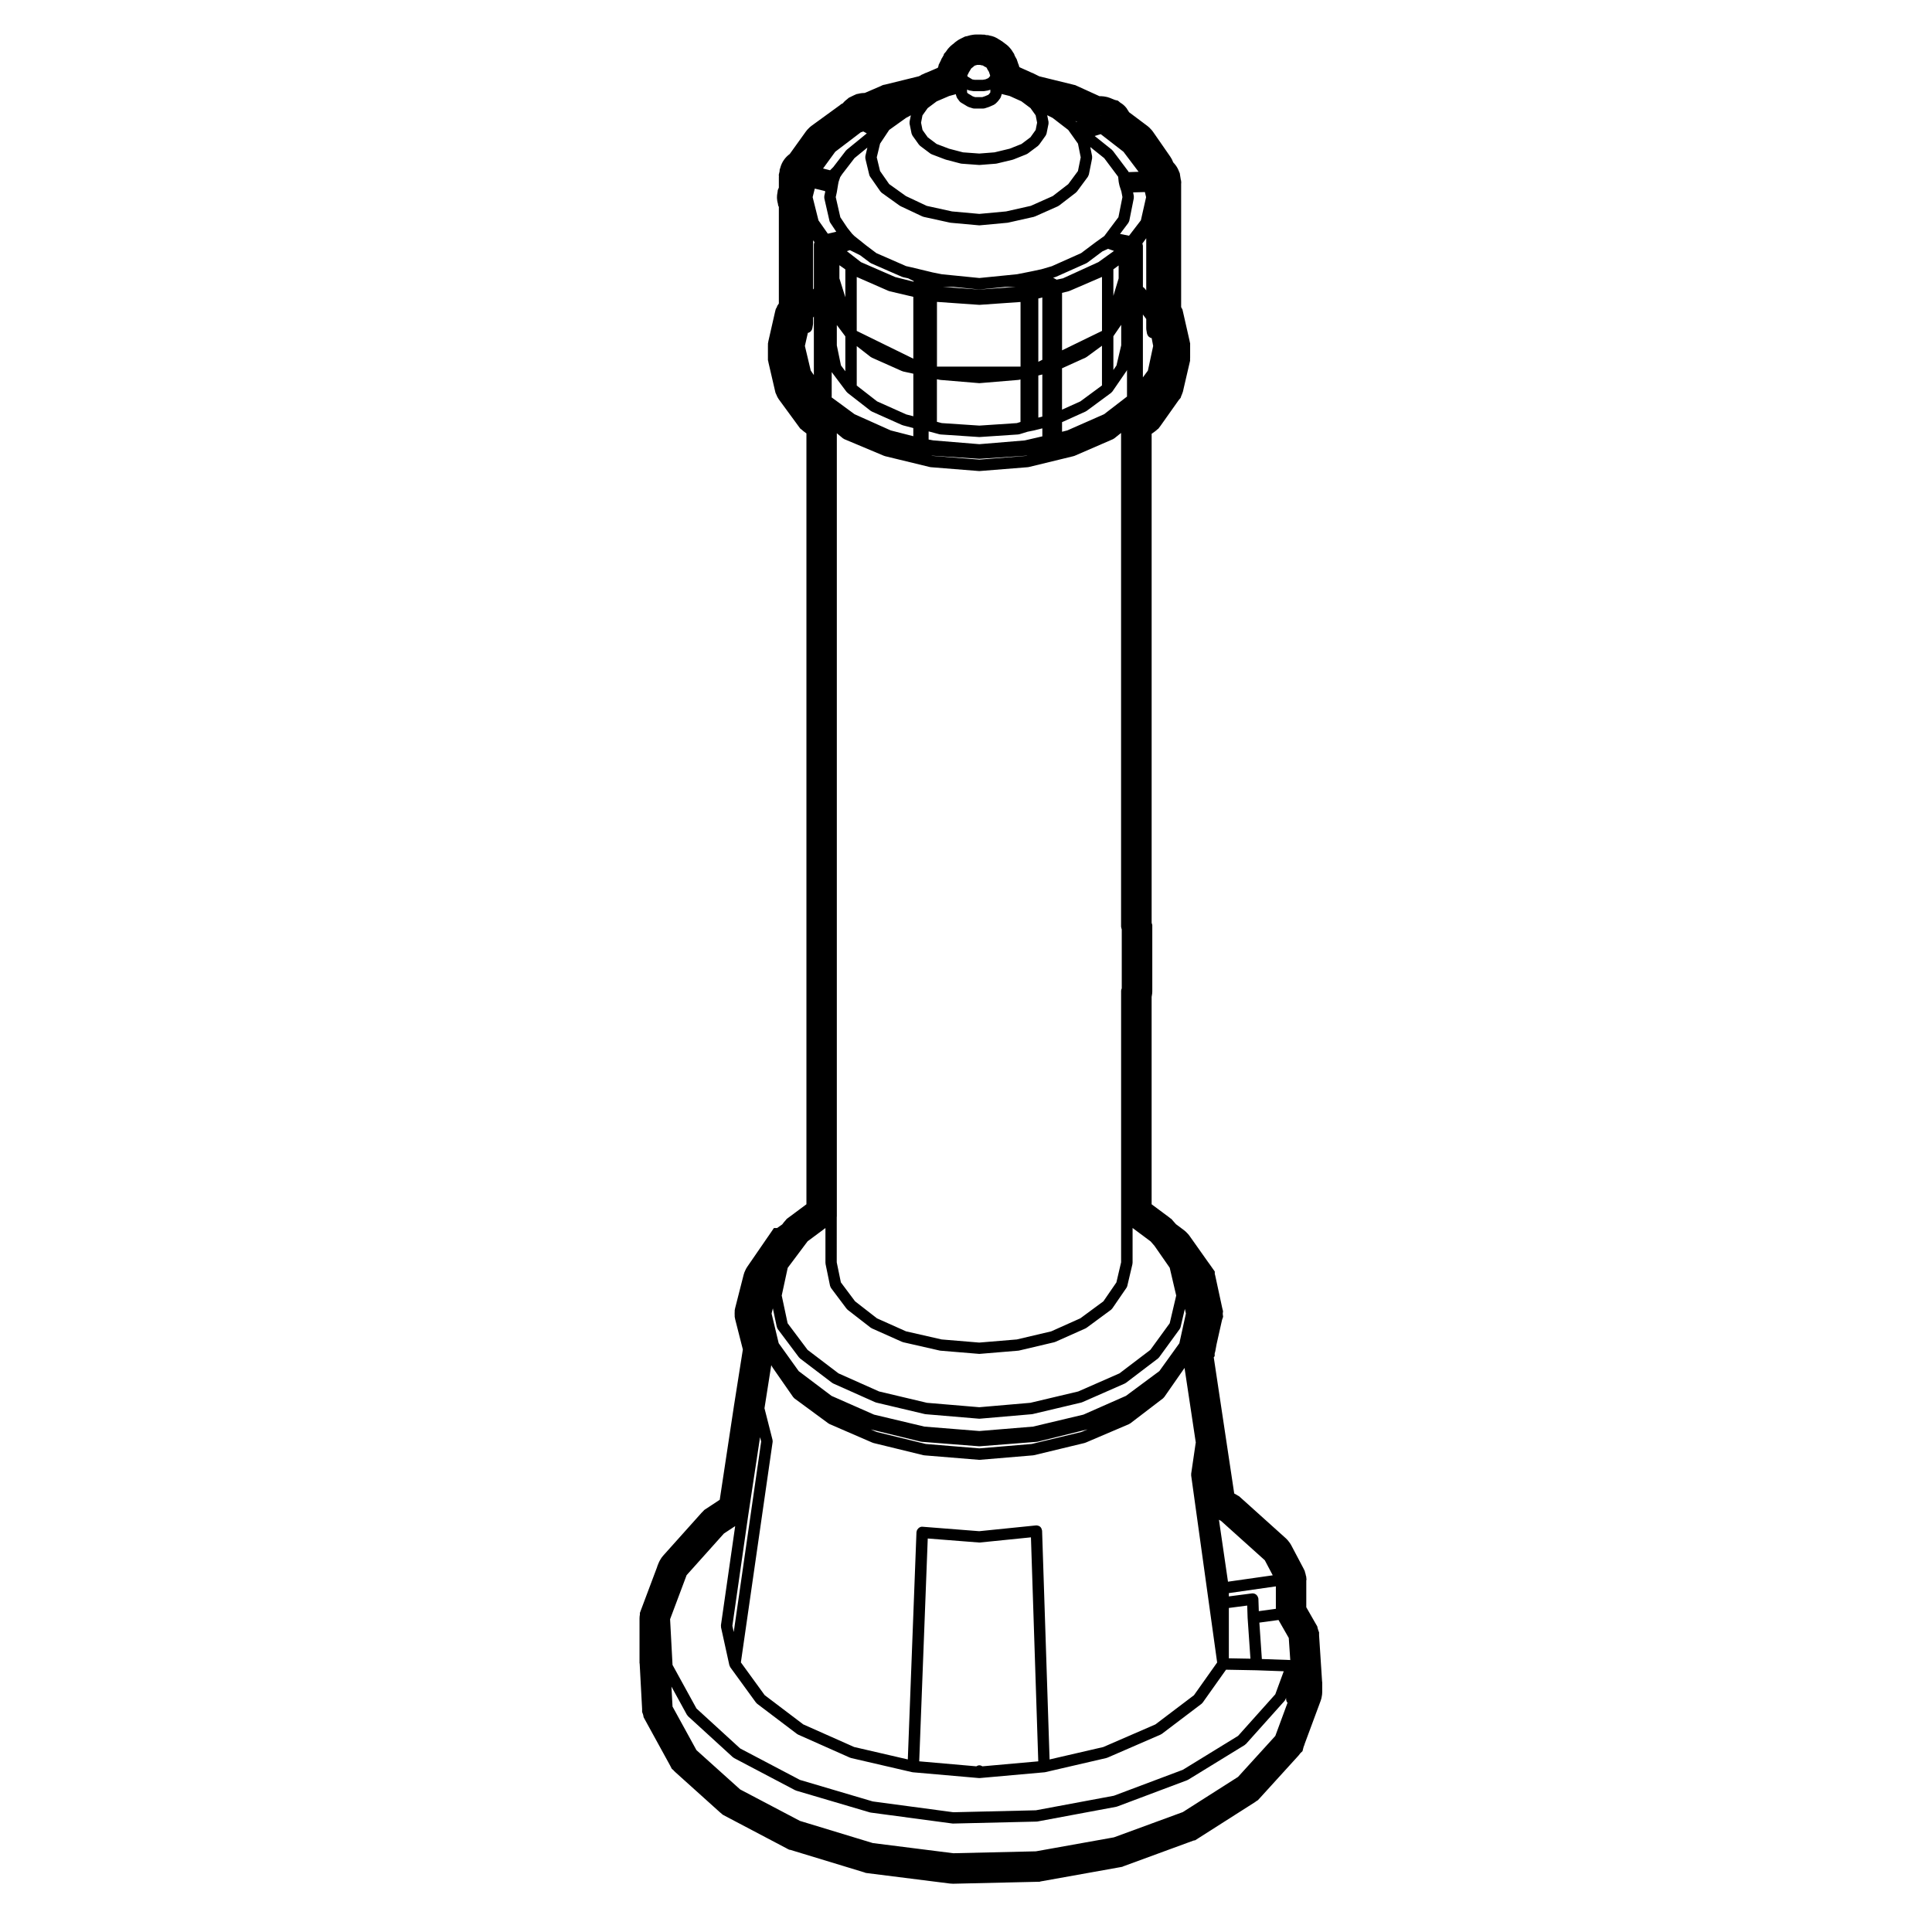 <?xml version="1.0" encoding="UTF-8"?>
<!-- Uploaded to: ICON Repo, www.svgrepo.com, Generator: ICON Repo Mixer Tools -->
<svg fill="#000000" width="800px" height="800px" version="1.1" viewBox="144 144 512 512" xmlns="http://www.w3.org/2000/svg">
 <path d="m493.57 577.36v-0.762l-0.215-0.574c-0.031-0.105-0.059-0.203-0.09-0.293-0.02-0.066-0.039-0.145-0.074-0.25l-0.109-0.488-0.422-0.715-2.481-4.344v-7.074l0.059-0.328-0.059-0.383-0.004-0.273-0.09-0.273c-0.051-0.352-0.152-0.684-0.238-0.926l-0.07-0.336-0.312-0.637-0.09-0.172-3.195-6.047c-0.207-0.398-0.438-0.715-0.637-0.945-0.176-0.246-0.422-0.539-0.746-0.84l-11.926-10.73-0.52-0.465-0.281-0.141c-0.105-0.074-0.227-0.145-0.352-0.223l-0.637-0.348-5.426-36.094 0.246-0.316v-0.73c0.031-0.086 0.059-0.176 0.086-0.277l0.047-0.152 0.051-0.258 0.324-1.758 1.438-6.402 0.289-0.836-0.09-0.746v-0.16-0.004l0.07-0.57-0.207-0.836-1.859-8.602c-0.039-0.176-0.082-0.336-0.125-0.488v-0.605l-0.875-1.238c-0.016-0.02-0.031-0.039-0.039-0.059l-0.754-1.062h-0.012l-5.027-7.109c-0.246-0.336-0.484-0.605-0.699-0.801-0.176-0.195-0.434-0.438-0.746-0.676l-2.144-1.602-0.734-0.84-0.469-0.535-0.246-0.16c-0.105-0.09-0.215-0.176-0.324-0.266l-4.664-3.465v-54.965c0.031-0.156 0.059-0.309 0.074-0.434 0.066-0.332 0.102-0.664 0.102-1.004v-17.617l-0.133-0.43c-0.016-0.059-0.031-0.109-0.039-0.168v-129.57l0.828-0.59c0.277-0.195 0.516-0.402 0.699-0.59l0.238-0.168 0.539-0.699 4.867-6.879 0.508-0.594 0.172-0.523c0.141-0.297 0.262-0.598 0.359-0.918l0.051-0.105 0.086-0.367 0.016-0.055 0.105-0.469v-0.012l1.57-6.75 0.156-0.676-0.016-0.312c0.016-0.168 0.023-0.332 0.023-0.504v-3.559l0.004-0.047-0.004-0.023v-0.141l-0.07-0.246-0.051-0.281-0.02-0.105-0.023-0.105-1.703-7.488-0.172-0.754-0.227-0.383c-0.039-0.09-0.082-0.168-0.117-0.246v-32.723l0.035-0.273-0.035-0.215v-0.227l-0.082-0.273-0.02-0.105-0.156-0.957-0.105-0.695-0.195-0.434c-0.086-0.23-0.203-0.523-0.371-0.852-0.207-0.402-0.465-0.77-0.762-1.133-0.066-0.082-0.199-0.234-0.387-0.426l-0.117-0.242c-0.125-0.344-0.332-0.797-0.672-1.285l-4.594-6.621c-0.246-0.344-0.473-0.598-0.672-0.785-0.176-0.207-0.434-0.457-0.754-0.707l-4.918-3.688c-0.121-0.242-0.262-0.449-0.383-0.613-0.039-0.066-0.086-0.137-0.141-0.223l-0.109-0.191-0.336-0.398-0.137-0.152-0.145-0.141c-0.203-0.203-0.402-0.359-0.578-0.488l-0.07-0.051-0.195-0.121c-0.07-0.051-0.145-0.105-0.238-0.16l-0.621-0.52-0.789-0.188-1.367-0.551c-0.453-0.18-0.875-0.273-1.168-0.312-0.23-0.051-0.59-0.109-1.023-0.125l-0.098-0.004h-0.121c-0.102 0-0.195 0-0.297 0.004l-5.844-2.66-0.641-0.293-0.277-0.051c-0.07-0.02-0.141-0.039-0.215-0.059l-9.008-2.211-1.047-0.523-0.711-0.352-0.102-0.02-2.828-1.27-0.562-0.258-0.105-0.273-0.09-0.359-0.09-0.168-0.223-0.656-0.23-0.684-0.168-0.258c-0.039-0.105-0.098-0.215-0.156-0.312l-0.176-0.297-0.176-0.512-0.266-0.395c-0.117-0.207-0.246-0.41-0.387-0.613-0.211-0.289-0.414-0.523-0.613-0.742-0.227-0.258-0.469-0.484-0.742-0.691l-0.707-0.531-0.57-0.43-0.188-0.082-0.137-0.133-0.332-0.172c-0.309-0.215-0.719-0.48-1.238-0.695-0.438-0.176-0.906-0.312-1.391-0.387l-0.316-0.098-0.484-0.012-0.516-0.121-0.328 0.004c-0.191-0.023-0.418-0.039-0.648-0.039h-1.188c-0.414 0-0.766 0.047-1.055 0.105-0.266 0.035-0.609 0.102-0.992 0.223l-0.035 0.012c-0.07 0.02-0.133 0.039-0.191 0.055-0.07 0.016-0.145 0.035-0.238 0.059l-0.414 0.07-0.699 0.344-0.672 0.332c-0.363 0.18-0.66 0.387-0.875 0.555-0.238 0.156-0.523 0.371-0.816 0.664l-0.344 0.258c-0.344 0.258-0.605 0.523-0.805 0.746-0.227 0.227-0.492 0.523-0.734 0.918l-0.137 0.203-0.52 0.594-0.117 0.406-0.004 0.016-0.055 0.059-0.195 0.352-0.348 0.586-0.051 0.188-0.312 0.629-0.324 0.648-0.051 0.293c-0.039 0.105-0.07 0.215-0.105 0.336l-0.035 0.121-0.191 0.117-3.008 1.289-0.121 0.02-0.5 0.246-0.609 0.262-0.105 0.102-0.539 0.266-8.984 2.211-0.086 0.02-0.242 0.031-0.156 0.066-0.211 0.051-0.246 0.141-0.105 0.047-4.293 1.848h-0.07c-0.539 0-0.973 0.082-1.152 0.109-0.137 0.023-0.348 0.066-0.609 0.133l-0.352 0.066-0.664 0.297-0.059 0.023-0.059 0.031-0.68 0.332-0.621 0.309-0.336 0.297c-0.156 0.109-0.348 0.266-0.555 0.453l-0.117 0.105-0.254 0.254-0.055 0.059c-0.09 0.102-0.168 0.195-0.242 0.289l-0.195 0.07-0.168 0.121-0.156 0.074-0.195 0.188-0.16 0.109-7.418 5.394c-0.328 0.238-0.59 0.488-0.777 0.691-0.215 0.203-0.457 0.465-0.699 0.797l-4.289 5.977c-1.203 0.871-2.098 2.137-2.492 3.617l-0.191 0.586v0.312l-0.055 0.277-0.168 0.715 0.031 0.379c-0.012 0.098-0.012 0.188-0.012 0.281v2.75l-0.289 0.672-0.043 0.414c-0.035 0.176-0.059 0.328-0.074 0.441-0.055 0.293-0.105 0.691-0.098 1.18 0.016 0.559 0.121 1.012 0.168 1.211 0.023 0.105 0.051 0.215 0.082 0.328l0.082 0.523 0.172 0.328v25.617l-0.031 0.039-0.395 0.59-0.09 0.289c-0.012 0.023-0.02 0.039-0.031 0.059-0.016 0.035-0.035 0.074-0.059 0.117l-0.207 0.348-0.195 0.77-1.727 7.582-0.023 0.105-0.02 0.105-0.121 0.68 0.016 0.191c-0.004 0.121-0.012 0.242-0.012 0.363v3.766l0.086 0.309c0.016 0.117 0.035 0.238 0.066 0.363l1.723 7.422 0.133 0.559 0.133 0.277c0.09 0.242 0.195 0.48 0.312 0.707l0.023 0.07 0.242 0.402 0.117 0.191 0.125 0.18 5.109 6.973 0.492 0.676 0.309 0.223c0.156 0.152 0.344 0.312 0.559 0.48l0.777 0.586v204.28l-4.676 3.477-0.551 0.406-0.246 0.309c-0.156 0.156-0.332 0.352-0.516 0.586l-0.422 0.559-1.359 0.957h-0.84l-1.5 2.188-0.293 0.418-0.555 0.805v0.004l-4.727 6.871c-0.266 0.387-0.438 0.734-0.551 1.02-0.141 0.277-0.297 0.645-0.406 1.098l-2.203 8.645-0.035 0.125-0.023 0.121-0.102 0.492v0.266c-0.023 0.273-0.02 0.48-0.02 0.594 0 0.125-0.004 0.336 0.016 0.605v0.277l0.109 0.555 0.02 0.102 0.023 0.102 2.012 7.906-2.309 14.617-0.066 0.395v0.031l-3.754 24.789-3.512 2.312-0.605 0.398-0.227 0.258c-0.137 0.121-0.281 0.266-0.43 0.43l-10.219 11.41c-0.344 0.379-0.574 0.742-0.734 1.031-0.137 0.223-0.324 0.543-0.484 0.945l-0.352 0.883v0.066l-4.277 11.383-0.316 0.855v0.438c-0.051 0.266-0.102 0.609-0.102 1.008v11.875l0.039 0.109 0.648 12.035v0.781l0.215 0.586c0.012 0.031 0.02 0.066 0.031 0.098 0.02 0.086 0.047 0.18 0.074 0.281l0.074 0.43 0.402 0.746 6.606 12.031 0.473 0.918 0.383 0.309c0.145 0.18 0.328 0.367 0.539 0.559l11.895 10.707c0.145 0.137 0.297 0.258 0.434 0.352l0.195 0.188 0.719 0.395 16.141 8.5 0.227 0.117 0.156 0.105 0.098 0.031 0.312 0.16 0.324 0.051 0.023 0.004 19.559 5.953 0.117 0.035 0.207 0.098 0.762 0.105 21.582 2.719c0.258 0.035 0.535 0.051 0.816 0.051h0.246l0.07-0.004 21.906-0.504 0.766-0.016 0.242-0.082h0.004l20.949-3.75 0.324-0.059 0.082-0.012 0.039-0.012 0.277-0.051 0.258-0.125 0.066-0.02 18.566-6.812 0.383-0.059 0.961-0.609 14.906-9.496c0.176-0.109 0.332-0.23 0.473-0.344l0.277-0.156 0.598-0.641 10.184-11.199c0.195-0.215 0.371-0.441 0.539-0.684l0.527-0.488 0.297-1.145 0.242-0.605v-0.004l0.004-0.02v-0.066l4.281-11.539c0.156-0.438 0.246-0.836 0.289-1.152 0.066-0.301 0.117-0.68 0.117-1.125v-2.625l-0.031-0.137zm-16.18-10.023c-0.031-0.098-0.047-0.18-0.098-0.266-0.039-0.086-0.102-0.145-0.156-0.215-0.07-0.102-0.137-0.188-0.238-0.262-0.031-0.031-0.059-0.039-0.09-0.059-0.137-0.102-0.277-0.176-0.434-0.215-0.035-0.012-0.074-0.012-0.105-0.016-0.117-0.02-0.23-0.059-0.352-0.047-0.02 0-0.039 0.016-0.07 0.016-0.02 0.004-0.051-0.004-0.07-0.004l-6.121 0.797v-0.875l12.461-1.785v5.949l-4.519 0.621-0.109-3.258c0-0.023-0.016-0.047-0.02-0.07 0-0.023 0.012-0.051 0.012-0.074-0.016-0.086-0.066-0.16-0.09-0.238zm-2.012 16.234-5.719-0.105v-13.34l4.863-0.637 0.109 3.269c0 0.012 0.004 0.016 0.004 0.023v0.023zm-7.766-36.496 11.574 10.41 2.106 3.988-11.863 1.691-2.394-16.414zm-19.652-314.7c0.016 0.07 0.051 0.125 0.074 0.195 0.02 0.074 0.039 0.145 0.074 0.211 0.055 0.105 0.117 0.195 0.191 0.281 0.039 0.059 0.082 0.109 0.133 0.16 0.098 0.086 0.191 0.141 0.301 0.203 0.059 0.035 0.105 0.074 0.16 0.102 0.105 0.039 0.207 0.051 0.312 0.07l0.398 2.086-1.395 6.523-1.328 1.805v-16.66l0.887 1.195v2.559c0 0.039 0.02 0.082 0.023 0.117 0.004 0.051-0.016 0.09-0.004 0.133zm-0.195-11.406-0.324-0.441v-0.004c-0.051-0.066-0.117-0.105-0.172-0.16-0.09-0.09-0.172-0.188-0.273-0.246h-0.004l-0.109-0.07v-10.871c0-0.031-0.016-0.051-0.02-0.082 0-0.055 0-0.105-0.012-0.156-0.012-0.074-0.039-0.137-0.059-0.207-0.02-0.066-0.031-0.125-0.059-0.188l1.031-1.406zm-0.035-24.715-1.383 6.129-3.141 4.09-2.383-0.48 2.176-2.891c0.016-0.02 0.02-0.039 0.031-0.059 0.07-0.105 0.117-0.223 0.168-0.344 0.02-0.059 0.051-0.117 0.07-0.176 0-0.012 0.012-0.02 0.012-0.035l1.18-5.918s0.004-0.004 0.004-0.012l0.004-0.023c0.02-0.086 0-0.16 0-0.246 0-0.105 0.023-0.211 0.004-0.324l-0.18-0.977 3.117-0.09zm-79.707 36.887v9.246l-1.16-1.547-1.094-5.309v-5.394zm-1.57-15.371v-3.481l1.57 1.102v7.387zm1.875 30.051c0.02 0.023 0.051 0.031 0.07 0.059 0.051 0.055 0.09 0.105 0.145 0.152 0.02 0.02 0.035 0.051 0.059 0.07l6.121 4.766c0.059 0.051 0.133 0.07 0.195 0.105 0.039 0.023 0.07 0.059 0.117 0.082l7.992 3.57c0.039 0.02 0.086 0.016 0.125 0.031 0.039 0.016 0.07 0.047 0.109 0.055l2.777 0.727v2.16l-5.984-1.531-9.594-4.301-6.082-4.465c0.004-0.055 0.031-0.105 0.031-0.16v-0.016-6.519zm2.715-16.125v-14.297l8.422 3.691c0.051 0.02 0.09 0.016 0.137 0.031 0.047 0.016 0.082 0.051 0.125 0.059l6.312 1.48v16.391zm15 11.336v11.281l-1.883-0.488-7.723-3.457-5.391-4.195v-10.449l3.68 2.867c0.07 0.051 0.137 0.07 0.207 0.105 0.039 0.02 0.07 0.059 0.105 0.082l7.996 3.562c0.047 0.023 0.098 0.02 0.141 0.031 0.051 0.02 0.098 0.059 0.145 0.07zm-4.797-25.609-9.07-3.949-3.742-2.91 0.805-0.273 2.715 1.359 2.621 1.965c0.059 0.047 0.133 0.07 0.195 0.105 0.039 0.02 0.066 0.055 0.105 0.074l8.168 3.57c0.047 0.02 0.098 0.012 0.137 0.031 0.051 0.016 0.09 0.051 0.141 0.059l1.352 0.301 1.5 0.75-0.074 0.141zm-15.477 249.01v-207.62l1.602 1.34c0.082 0.066 0.168 0.098 0.25 0.141 0.047 0.023 0.086 0.07 0.133 0.09l10.539 4.422c0.039 0.016 0.082 0.016 0.117 0.023 0.039 0.016 0.07 0.039 0.105 0.051l11.906 2.891c0.059 0.02 0.117 0.02 0.176 0.023 0.023 0.004 0.039 0.016 0.059 0.016l12.75 1.02c0.039 0.004 0.082 0.004 0.117 0.004h0.008c0.039 0 0.082 0 0.117-0.004l12.75-1.02c0.02 0 0.035-0.012 0.059-0.016 0.059-0.004 0.117-0.004 0.176-0.023l11.895-2.891c0.051-0.012 0.082-0.039 0.125-0.055 0.039-0.016 0.082-0.012 0.117-0.023l10.195-4.422c0.047-0.02 0.074-0.055 0.109-0.082 0.082-0.047 0.156-0.07 0.23-0.125l1.793-1.438v130.85c0 0.02 0.012 0.031 0.012 0.051 0 0.105 0.039 0.203 0.059 0.309 0.031 0.102 0.039 0.191 0.082 0.277 0.012 0.02 0.012 0.039 0.016 0.055l0.012 0.02v15.633c-0.105 0.207-0.172 0.422-0.172 0.672v71.918l-1.25 5.336-3.445 5.008-6.109 4.504-7.723 3.457-9.105 2.144-9.965 0.828-9.969-0.828-9.438-2.152-7.691-3.441-5.812-4.516-3.758-5.019-1.094-5.305 0.004-12.098zm37.672-241.65c0.031 0.004 0.07 0.004 0.102 0.004h0.008c0.035 0 0.07 0 0.102-0.004l10.801-0.754v17.121h-22.148v-17.145zm-9.645-4.754h2.863l6.731 0.676c0.051 0.004 0.102 0.004 0.145 0.004h0.008c0.051 0 0.102 0 0.145-0.004l6.723-0.676h2.863l-9.738 0.711zm-0.762 24.625c0.047 0.012 0.09 0.012 0.133 0.016 0.016 0 0.023 0.012 0.047 0.012l10.203 0.852c0.039 0.004 0.082 0.004 0.117 0.004h0.008c0.039 0 0.082 0 0.117-0.004l10.203-0.852c0.02 0 0.031-0.012 0.051-0.016 0.059-0.004 0.109-0.004 0.168-0.02l0.359-0.086v11.266l-0.977 0.301-9.926 0.66-9.965-0.664-1.281-0.336v-11.281zm-0.086 14.43c0.074 0.02 0.145 0.02 0.215 0.031 0.031 0 0.051 0.016 0.07 0.02l10.203 0.68h0.102 0.008 0.102l10.191-0.68c0.039-0.004 0.066-0.023 0.102-0.031 0.082-0.012 0.16-0.012 0.246-0.035l2.144-0.66 1.621-0.324c0.012 0 0.016-0.004 0.02-0.012 0.02-0.004 0.039 0 0.055-0.004l2.203-0.551v2.117l-4.672 1.082-12.02 0.996-12.211-1.004-1.234-0.23v-2.144l0.359 0.082zm27.277-15.844v11.164l-1.059 0.266v-11.164zm-1.059-3.363v-16.777l1.059-0.266v16.512zm-2.902 24.871-0.215 0.055-12.508 0.996-12.508-0.996-0.215-0.055 12.625 0.84c0.035 0.004 0.07 0.004 0.102 0.004h0.008c0.031 0 0.066 0 0.102-0.004zm24.188-46.973-1.395 4.625v-7.031l1.395-1.02zm0.68 12.301v5.438l-1.254 5.34-0.82 1.195v-8.949zm-6.043-16.613-9.402 4.297-1.672 0.352-0.926-0.52 0.598-0.176c0.039-0.012 0.059-0.039 0.102-0.051 0.031-0.016 0.066-0.004 0.102-0.023l7.992-3.57c0.047-0.016 0.07-0.051 0.105-0.074 0.059-0.035 0.125-0.055 0.18-0.098l3.949-2.961 1.516-0.699 1.594 0.551zm-9.633 23.379v-15.23l1.75-0.438c0.047-0.012 0.082-0.039 0.117-0.055 0.035-0.016 0.082-0.004 0.117-0.023l8.602-3.707v14.305zm10.578-1.219v10.523l-5.719 4.223-4.867 2.195v-10.965l6.254-2.832c0.039-0.016 0.059-0.051 0.102-0.07 0.059-0.035 0.121-0.051 0.176-0.098zm0.566 18.145-9.75 4.297-1.395 0.352v-2.539l6.254-2.828c0.039-0.02 0.059-0.051 0.102-0.07 0.059-0.031 0.121-0.051 0.176-0.098l6.465-4.766c0.031-0.02 0.047-0.059 0.074-0.086 0.074-0.059 0.133-0.125 0.191-0.203 0.02-0.031 0.059-0.039 0.082-0.074l3.738-5.438c0-0.004 0-0.012 0.012-0.016 0.051-0.086 0.086-0.18 0.121-0.277v7.074zm-0.906-79.254h0.031c-0.105-0.004-0.211 0.016-0.312 0.035 0.094-0.02 0.18-0.035 0.281-0.035zm0.008 5.035 6.031 4.672 4.004 5.305-2.613 0.086c-0.016-0.02-0.035-0.039-0.047-0.066-0.031-0.055-0.039-0.109-0.082-0.16l-4.086-5.441c-0.039-0.051-0.09-0.074-0.137-0.117-0.039-0.051-0.07-0.105-0.121-0.152l-4.551-3.637zm-6.266-3.281-0.133 0.051-0.16-0.125c-0.004-0.004-0.012-0.004-0.012-0.004-0.016-0.012-0.016-0.016-0.016-0.016l-0.145-0.117zm-25.262-18.055c0.02 0 0.047 0.004 0.07 0.012-0.051-0.016-0.09-0.004-0.133-0.004 0.023-0.004 0.043-0.008 0.062-0.008zm-3.801 5.738 0.398-0.801 0.488-0.801 0.16-0.246 0.473-0.359c0.023-0.02 0.047-0.051 0.066-0.074 0.031-0.023 0.059-0.031 0.09-0.055l0.168-0.172 0.238-0.109c0.07-0.016 0.137-0.016 0.207-0.035l0.273-0.102h0.762l0.5 0.121c0.102 0.023 0.191 0.031 0.289 0.035 0.02 0.02 0.051 0.031 0.07 0.047 0.066 0.051 0.105 0.105 0.188 0.145l0.551 0.277 0.195 0.145 0.023 0.07c0.023 0.066 0.066 0.117 0.098 0.176 0.02 0.039 0.02 0.086 0.039 0.117l0.434 0.715 0.262 0.789 0.066 0.266-0.008 0.02-0.266 0.348-0.238 0.242-0.734 0.312-0.734 0.129h-2.125l-0.621-0.105-0.598-0.359-0.598-0.363-0.145-0.195-0.004-0.02zm-0.086 3.777 0.098 0.059c0.023 0.016 0.051 0.012 0.082 0.02 0.137 0.074 0.277 0.141 0.441 0.172l1.023 0.172c0.09 0.016 0.168 0.02 0.246 0.02h2.383c0.086 0 0.168-0.004 0.25-0.02l1.023-0.172c0.066-0.012 0.109-0.051 0.172-0.07 0.059-0.016 0.117-0.012 0.168-0.031l0.277-0.117v0.691l-0.016 0.051-0.301 0.398-0.227 0.223-0.867 0.371-0.727 0.242h-1.895l-0.629-0.207-0.699-0.43h-0.012s0-0.004-0.004-0.004l-0.594-0.352-0.176-0.242-0.02-0.051zm-11.824 6.852 1.375-1.926 2.387-1.789 3.316-1.422 1.773-0.484c0.016 0.07 0.004 0.141 0.031 0.215l0.172 0.516c0.055 0.156 0.133 0.309 0.23 0.434l0.488 0.656c0.004 0.004 0.004 0.004 0.004 0.012l0.004 0.004c0.004 0.004 0.016 0.004 0.016 0.012 0.117 0.145 0.258 0.289 0.422 0.383l0.848 0.504 0.848 0.516c0.035 0.023 0.082 0.02 0.117 0.035 0.07 0.035 0.117 0.09 0.195 0.109l1.023 0.332c0.156 0.051 0.312 0.074 0.469 0.074h2.379c0.156 0 0.312-0.023 0.473-0.074l1.023-0.332c0.02-0.012 0.039-0.031 0.059-0.035 0.023-0.012 0.051-0.004 0.07-0.016l1.188-0.523c0.082-0.039 0.137-0.105 0.215-0.152 0.082-0.055 0.168-0.09 0.242-0.16l0.516-0.508c0.031-0.031 0.039-0.07 0.066-0.102 0.023-0.023 0.059-0.035 0.082-0.066l0.516-0.68c0-0.004 0.004-0.004 0.004-0.004 0.098-0.125 0.172-0.277 0.227-0.434l0.168-0.516c0.023-0.086 0.016-0.168 0.031-0.246v-0.004l2.121 0.527 3.117 1.406 2.414 1.805 1.367 1.914 0.383 1.945-0.383 1.934-1.375 1.93-2.371 1.785-3.129 1.246-4.035 0.973-4.019 0.316-4.324-0.316-3.707-0.969-3.293-1.254-2.352-1.77-1.379-1.941-0.387-1.93zm-11.234 7.481 2.418-3.629 4.457-3.188 1.281-0.691-0.332 1.66v0.012c-0.012 0.051 0.004 0.102 0 0.145-0.016 0.145-0.031 0.297 0 0.441v0.008 0.004l0.516 2.539c0 0.012 0.004 0.012 0.004 0.016 0.016 0.055 0.047 0.102 0.059 0.152 0.047 0.133 0.098 0.262 0.168 0.371 0.012 0.012 0.012 0.031 0.02 0.047l1.703 2.383c0.035 0.047 0.09 0.066 0.121 0.105 0.07 0.074 0.117 0.156 0.195 0.223l2.715 2.035c0.09 0.07 0.18 0.102 0.277 0.145 0.035 0.016 0.059 0.047 0.102 0.059l3.57 1.359c0.031 0.012 0.059 0.012 0.086 0.016 0.023 0.012 0.047 0.031 0.07 0.035l3.91 1.023c0.07 0.02 0.137 0.02 0.211 0.031 0.023 0 0.039 0.016 0.066 0.016l4.586 0.336c0.039 0.004 0.07 0.004 0.105 0.004h0.008c0.039 0 0.082 0 0.117-0.004l4.254-0.336c0.02 0 0.035-0.016 0.055-0.016 0.059-0.012 0.117-0.012 0.176-0.02l4.254-1.023c0.035-0.012 0.066-0.035 0.098-0.051 0.039-0.012 0.082-0.004 0.109-0.02l3.402-1.359c0.039-0.016 0.066-0.051 0.102-0.066 0.09-0.047 0.172-0.074 0.246-0.125l2.727-2.039c0.082-0.066 0.125-0.145 0.195-0.227 0.039-0.039 0.09-0.059 0.121-0.105l1.703-2.383c0.012-0.016 0.016-0.035 0.02-0.047 0.086-0.121 0.133-0.258 0.176-0.398 0.016-0.047 0.039-0.082 0.051-0.121 0-0.004 0.004-0.012 0.004-0.02l0.516-2.551c0.02-0.105 0-0.211 0-0.312-0.004-0.098 0.02-0.18 0-0.277l-0.016-0.004-0.332-1.684 1.441 0.719 4.133 3.184 2.578 3.633 0.73 3.637-0.734 3.621-2.57 3.473-4.109 3.164-5.812 2.59-6.555 1.477-7.082 0.656-7.25-0.656-6.699-1.473-5.512-2.594-4.438-3.176-2.418-3.461-0.871-3.621zm-3.898 3.941c0.004 0.016-0.004 0.031 0.004 0.051l1.023 4.254c0.039 0.18 0.117 0.344 0.215 0.492 0.012 0.012 0.012 0.012 0.012 0.02l2.719 3.906c0.023 0.039 0.074 0.055 0.105 0.09 0.082 0.102 0.145 0.203 0.258 0.281l4.758 3.406c0.047 0.035 0.105 0.047 0.152 0.074 0.031 0.02 0.051 0.051 0.086 0.066l5.777 2.719c0.051 0.02 0.102 0.016 0.145 0.035 0.059 0.02 0.105 0.059 0.172 0.074l6.973 1.531c0.051 0.012 0.098 0.012 0.137 0.016 0.02 0 0.031 0.016 0.051 0.016l7.481 0.68c0.047 0.004 0.09 0.004 0.133 0.004h0.008c0.047 0 0.09 0 0.137-0.004l7.309-0.68c0.016 0 0.031-0.016 0.051-0.016 0.051-0.004 0.09-0.004 0.137-0.016l6.812-1.531c0.051-0.016 0.09-0.051 0.137-0.066 0.047-0.016 0.102-0.012 0.141-0.031l6.117-2.719c0.039-0.02 0.07-0.059 0.105-0.082 0.07-0.039 0.137-0.059 0.195-0.105l4.438-3.414c0.07-0.055 0.105-0.125 0.168-0.195 0.039-0.039 0.09-0.055 0.121-0.102l2.891-3.91c0.016-0.02 0.016-0.039 0.023-0.055 0.07-0.105 0.117-0.223 0.156-0.336 0.023-0.066 0.059-0.121 0.074-0.188 0.004-0.004 0.004-0.016 0.012-0.023l0.852-4.242 0.004-0.004v-0.008c0.02-0.102 0-0.195 0-0.297s0.02-0.195 0-0.297v-0.004l-0.492-2.434 3.699 2.953 3.688 4.926 0.145 1.32c0 0.031 0.016 0.051 0.02 0.074 0 0.023-0.004 0.047 0 0.066l0.18 0.84c0.004 0.035 0.023 0.059 0.035 0.098 0.012 0.031 0 0.055 0.012 0.082l0.473 1.43 0.277 1.484-1.062 5.332-2.348 3.125c-0.004 0-0.004 0.004-0.004 0.004l-1.387 1.855-2.191 1.566c-0.004 0.004-0.004 0.012-0.016 0.016 0 0.004-0.012 0.004-0.012 0.004l-3.934 2.953-7.766 3.465-2.727 0.801-2.332 0.5-1.672 0.336h-0.004l-2.473 0.488-3.336 0.336-6.644 0.664-6.644-0.664h-0.004l-3.336-0.336-2.43-0.484-0.645-0.16h-0.012s0-0.004-0.004-0.004l-4.934-1.188h-0.016l-0.012-0.004-1.387-0.312-7.871-3.441-2.578-1.941h-0.004l-3.285-2.625-0.574-0.574-1.25-1.57-1.859-2.785-1.219-5.352 0.262-1.195c0.004-0.016-0.004-0.023 0-0.035 0.004-0.016 0.016-0.023 0.016-0.039l0.332-1.996 0.004-0.031 0.137-0.73 0.422-1.258 0.527-0.801 3.266-4.242 3.414-2.797-0.527 2.227c-0.012 0.02 0 0.035-0.004 0.051-0.02 0.102-0.016 0.203-0.016 0.309 0 0.102-0.004 0.207 0.016 0.305zm-7.981-1.789 6.766-5.148 0.672-0.223 0.922 0.508-5.301 4.328c-0.051 0.039-0.074 0.098-0.117 0.137-0.039 0.047-0.09 0.066-0.125 0.109l-3.34 4.348-0.852 0.852-1.859-0.469zm-5.426 9.77 2.691 0.648 0.074 0.191-0.242 1.098c-0.004 0.012 0.004 0.02 0 0.023-0.02 0.102-0.004 0.195-0.004 0.301 0 0.102-0.016 0.207 0.012 0.309 0 0.012-0.004 0.016 0 0.023l1.359 5.953c0.039 0.18 0.109 0.344 0.207 0.492 0.004 0.004 0.004 0.012 0.012 0.016l1.582 2.371-2.231 0.523-2.481-3.527-1.547-6.16zm-0.082 14.191c-0.031 0.07-0.051 0.137-0.07 0.207-0.02 0.055-0.051 0.105-0.059 0.168-0.012 0.055 0 0.105-0.012 0.156 0 0.047-0.02 0.082-0.02 0.117v11.637c-0.012 0.012-0.02 0.016-0.023 0.02l-0.18 0.238v-13.047zm-2.539 27.504 0.785-3.461c0.09-0.02 0.176-0.031 0.262-0.066 0.059-0.02 0.105-0.059 0.16-0.09 0.012-0.012 0.031-0.02 0.039-0.031 0.039-0.02 0.082-0.039 0.117-0.066 0.051-0.035 0.102-0.074 0.141-0.109 0.055-0.051 0.09-0.105 0.133-0.156 0.074-0.09 0.137-0.176 0.191-0.289 0.016-0.031 0.039-0.059 0.055-0.098 0-0.004 0.012-0.004 0.012-0.016 0.02-0.039 0.012-0.09 0.023-0.133 0.016-0.055 0.051-0.105 0.059-0.16l0.172-1.012c0.012-0.051-0.012-0.09-0.004-0.137 0.004-0.039 0.023-0.082 0.023-0.117v-1.566l0.207-0.293v15.516l-0.828-1.199zm-4.555 244.32 4.387-5.859 0.887-1.18 4.727-3.516v9.234c0 0.055 0.023 0.098 0.031 0.141 0.004 0.055-0.012 0.105 0 0.16l1.188 5.777c0 0.012 0.012 0.02 0.012 0.031 0.016 0.059 0.051 0.105 0.07 0.16 0.039 0.121 0.09 0.246 0.168 0.352 0.012 0.016 0.012 0.039 0.023 0.055l4.086 5.445c0.035 0.047 0.086 0.066 0.121 0.105 0.059 0.059 0.098 0.133 0.156 0.188l6.121 4.75c0.066 0.051 0.133 0.07 0.195 0.105 0.039 0.023 0.07 0.059 0.117 0.082l7.992 3.57c0.051 0.02 0.102 0.02 0.141 0.031 0.051 0.02 0.09 0.055 0.141 0.07l9.684 2.207c0.059 0.016 0.105 0.016 0.156 0.02 0.02 0 0.039 0.016 0.059 0.016l10.203 0.848c0.039 0.004 0.082 0.004 0.117 0.004h0.008c0.039 0 0.082 0 0.117-0.004l10.203-0.848c0.02 0 0.035-0.016 0.055-0.016 0.055-0.012 0.109-0.012 0.16-0.02l9.355-2.207c0.051-0.016 0.09-0.047 0.133-0.066 0.047-0.016 0.098-0.012 0.133-0.031l8-3.57c0.039-0.016 0.059-0.051 0.102-0.07 0.059-0.035 0.121-0.051 0.176-0.098l6.457-4.758c0.102-0.07 0.16-0.168 0.242-0.262 0.031-0.039 0.082-0.055 0.105-0.102l3.738-5.445c0.012-0.004 0.012-0.012 0.012-0.02 0.102-0.145 0.176-0.312 0.215-0.492l0.012-0.039v-0.004l1.352-5.738c0.016-0.059 0-0.117 0.004-0.176 0.004-0.059 0.035-0.105 0.035-0.168v-9.234l4.769 3.551 1.023 1.168 4.047 5.82 1.723 7.367-1.723 7.344-5.129 7.055-8.184 6.223-10.926 4.797-12.695 3.008-13.531 1.168-13.859-1.168-12.691-3.008-10.762-4.797-8.191-6.227-5.285-7.043-1.566-7.352zm-3.934 10.73 1.043 4.926c0.004 0.012 0.012 0.016 0.012 0.023 0.016 0.055 0.051 0.105 0.07 0.152 0.039 0.125 0.09 0.258 0.168 0.363 0.012 0.016 0.012 0.035 0.023 0.051l5.606 7.477c0.035 0.051 0.09 0.066 0.125 0.105 0.055 0.059 0.098 0.137 0.168 0.188l8.504 6.465c0.066 0.051 0.133 0.07 0.203 0.105 0.035 0.02 0.059 0.055 0.102 0.07l11.055 4.934c0.047 0.02 0.086 0.016 0.125 0.031 0.051 0.02 0.086 0.051 0.137 0.066l12.922 3.059c0.059 0.016 0.109 0.016 0.168 0.02 0.02 0.004 0.039 0.016 0.055 0.016l14.113 1.188c0.047 0.004 0.086 0.004 0.121 0.004h0.008c0.039 0 0.086 0 0.125-0.004l13.766-1.188c0.02 0 0.039-0.012 0.055-0.016 0.055-0.004 0.109-0.004 0.168-0.02l12.922-3.059c0.051-0.016 0.086-0.047 0.125-0.059 0.039-0.016 0.09-0.012 0.125-0.031l11.23-4.934c0.039-0.016 0.066-0.055 0.105-0.074 0.066-0.035 0.141-0.059 0.203-0.105l8.504-6.465c0.082-0.059 0.117-0.137 0.188-0.207 0.035-0.039 0.09-0.059 0.117-0.105l5.441-7.477c0.004-0.012 0.004-0.023 0.012-0.035 0.105-0.152 0.191-0.316 0.238-0.516l1.133-4.805 0.277 1.23-1.734 7.875-5.297 7.371-8.855 6.57-11.273 4.973-13.359 3.176-14.219 1.168-14.547-1.168-13.359-3.176-11.273-4.969-8.695-6.559-5.305-7.402-1.883-7.856zm83.406 32.062-1.605 0.691-13.203 3.184-13.863 1.164-14.219-1.164-13.02-3.184-1.562-0.672 13.301 3.25c0.059 0.012 0.121 0.012 0.188 0.02 0.02 0 0.035 0.016 0.055 0.016l15.133 1.184c0.035 0.004 0.074 0.004 0.109 0.004h0.008c0.039 0 0.082 0 0.109-0.004l15.129-1.184c0.02 0 0.039-0.016 0.059-0.016 0.059-0.012 0.121-0.012 0.188-0.023zm-83.828-17.008 0.258 0.469c0.012 0.023 0.035 0.031 0.051 0.055 0.02 0.031 0.02 0.066 0.039 0.098l5.445 7.824c0.031 0.047 0.074 0.059 0.109 0.102 0.07 0.09 0.133 0.188 0.23 0.258l9.008 6.629c0.059 0.051 0.125 0.07 0.195 0.105 0.035 0.02 0.059 0.055 0.102 0.07l11.395 4.934c0.039 0.016 0.082 0.016 0.121 0.023 0.047 0.016 0.074 0.047 0.117 0.059l13.262 3.238c0.059 0.012 0.117 0.012 0.176 0.02 0.02 0 0.039 0.016 0.059 0.016l14.453 1.184c0.039 0.004 0.082 0.004 0.117 0.004h0.004 0.004c0.039 0 0.082 0 0.117-0.004l14.121-1.184c0.02 0 0.031-0.016 0.051-0.016 0.059-0.012 0.117-0.012 0.176-0.02l13.43-3.238c0.047-0.012 0.082-0.039 0.117-0.059 0.039-0.012 0.082-0.004 0.117-0.02l11.562-4.934c0.039-0.02 0.07-0.055 0.105-0.082 0.07-0.039 0.145-0.059 0.215-0.109l8.672-6.629c0.09-0.066 0.137-0.156 0.207-0.238 0.039-0.039 0.09-0.055 0.117-0.105l5.371-7.715 2.984 19.809c-0.012 0.035-0.031 0.059-0.035 0.09l-1.195 8.168c-0.012 0.07 0.012 0.137 0.012 0.207 0 0.074-0.02 0.141-0.012 0.215l6.887 49.57-6.144 8.676-10.219 7.738-13.805 5.992-14.238 3.293-1.984-60.562c0-0.02-0.012-0.039-0.016-0.059 0-0.016 0.012-0.031 0.012-0.047-0.012-0.047-0.031-0.082-0.039-0.117-0.098-0.574-0.453-1.023-1.031-1.168-0.02-0.004-0.039 0-0.059-0.012-0.137-0.031-0.266-0.07-0.422-0.059-0.02 0-0.031 0.012-0.051 0.012s-0.039-0.004-0.055-0.004l-15.004 1.523-14.992-1.176c-0.012-0.004-0.016 0.004-0.023 0.004-0.016 0-0.02-0.012-0.035-0.012-0.535-0.039-1.02 0.262-1.305 0.707-0.031 0.047-0.074 0.086-0.102 0.133-0.051 0.09-0.059 0.191-0.09 0.297-0.02 0.09-0.07 0.168-0.082 0.262 0 0.016 0.012 0.023 0.012 0.035 0 0.012-0.012 0.016-0.012 0.023l-2.293 60.211-14.227-3.293-13.48-5.992-10.23-7.754-6.301-8.676 8.41-58.383 0.004-0.012c0.023-0.168 0.004-0.324-0.023-0.48-0.012-0.039 0-0.074-0.012-0.109v-0.016l-2.125-8.352zm70.758 104.99-14.801 1.32c-0.238-0.152-0.508-0.266-0.805-0.266-0.309 0-0.574 0.109-0.812 0.266l-15.133-1.324 2.262-59.051 13.562 1.062c0.035 0.004 0.074 0.004 0.109 0.004h0.008c0.051 0 0.102 0 0.145-0.004l13.523-1.367zm-76.859-65.23 3.129-20.676 0.297 1.152-7.269 50.488-0.363-1.648zm-20.711 27.559 4.379-11.668 9.891-11.039 2.977-1.961-3.773 26.27c-0.012 0.09 0.012 0.172 0.016 0.258 0.004 0.098-0.016 0.188 0.004 0.289l2.207 10.027c0 0.004 0.004 0.004 0.004 0.012 0 0.012 0.004 0.016 0.012 0.023 0.012 0.059 0.051 0.105 0.07 0.168 0.039 0.109 0.09 0.227 0.145 0.324 0.012 0.012 0.012 0.023 0.02 0.039l6.801 9.352c0.039 0.047 0.09 0.066 0.125 0.105 0.059 0.07 0.105 0.152 0.188 0.211l10.551 7.992c0.059 0.047 0.125 0.066 0.188 0.105 0.039 0.02 0.07 0.055 0.105 0.074l13.77 6.121c0.047 0.02 0.098 0.016 0.137 0.031 0.039 0.016 0.086 0.051 0.133 0.059l16.156 3.742c0.051 0.016 0.105 0.016 0.156 0.02 0.02 0 0.035 0.016 0.051 0.016l17.516 1.531c0.047 0.004 0.09 0.004 0.125 0.004h0.004 0.004c0.047 0 0.09 0 0.125-0.004l17.168-1.531c0.02 0 0.039-0.016 0.059-0.016 0.051-0.012 0.102-0.004 0.145-0.02l16.156-3.742c0.051-0.012 0.09-0.047 0.133-0.059 0.039-0.016 0.086-0.004 0.125-0.023l14.113-6.121c0.039-0.02 0.066-0.051 0.105-0.074 0.07-0.035 0.145-0.059 0.207-0.105l10.551-7.992c0.086-0.066 0.137-0.152 0.203-0.23 0.035-0.039 0.086-0.059 0.109-0.102l6.172-8.699 8.047 0.152h0.012l7.234 0.262-2.242 6.106-9.863 11.02-14.641 8.988-18.273 6.871-20.676 3.859-21.855 0.516-21.367-2.863-19.289-5.703-15.852-8.34-11.578-10.59-6.344-11.547zm160.39 30.934-9.879 10.863-14.637 9.324-18.262 6.695-20.676 3.703-21.867 0.504-21.352-2.695-19.301-5.871-15.855-8.344-11.574-10.41-6.34-11.547-0.289-5.297 4.09 7.461c0.02 0.035 0.066 0.051 0.09 0.086 0.07 0.105 0.121 0.215 0.215 0.309l11.906 10.883c0.055 0.051 0.121 0.074 0.188 0.109 0.047 0.035 0.082 0.082 0.125 0.105l16.156 8.504c0.039 0.02 0.082 0.016 0.117 0.031 0.059 0.023 0.102 0.066 0.156 0.086l19.555 5.773c0.051 0.02 0.102 0.016 0.145 0.023 0.031 0.004 0.051 0.023 0.082 0.023l21.59 2.891c0.07 0.012 0.137 0.016 0.195 0.016h0.004 0.004 0.031l22.066-0.52h0.004 0.035c0.004 0 0.012-0.004 0.016-0.004 0.082 0 0.152-0.004 0.227-0.02l20.918-3.906c0.047-0.004 0.082-0.035 0.117-0.047 0.047-0.016 0.09-0.012 0.137-0.031l18.535-6.969c0.066-0.023 0.105-0.07 0.156-0.102 0.035-0.02 0.07-0.012 0.105-0.031l14.957-9.18c0.07-0.047 0.105-0.105 0.168-0.16 0.059-0.047 0.117-0.066 0.168-0.117l10.203-11.395c0.117-0.133 0.195-0.293 0.266-0.449 0.004-0.02 0.02-0.023 0.031-0.039l0.133-0.367v0.359c0 0.004 0.004 0.012 0.004 0.016 0 0.152 0.039 0.297 0.09 0.438 0.012 0.051 0.012 0.102 0.031 0.141 0.051 0.105 0.125 0.191 0.195 0.293 0.02 0.031 0.035 0.059 0.059 0.09zm-3.566-20.379-0.66-9.648 5.074-0.691 2.719 4.762 0.395 5.844z"/>
</svg>